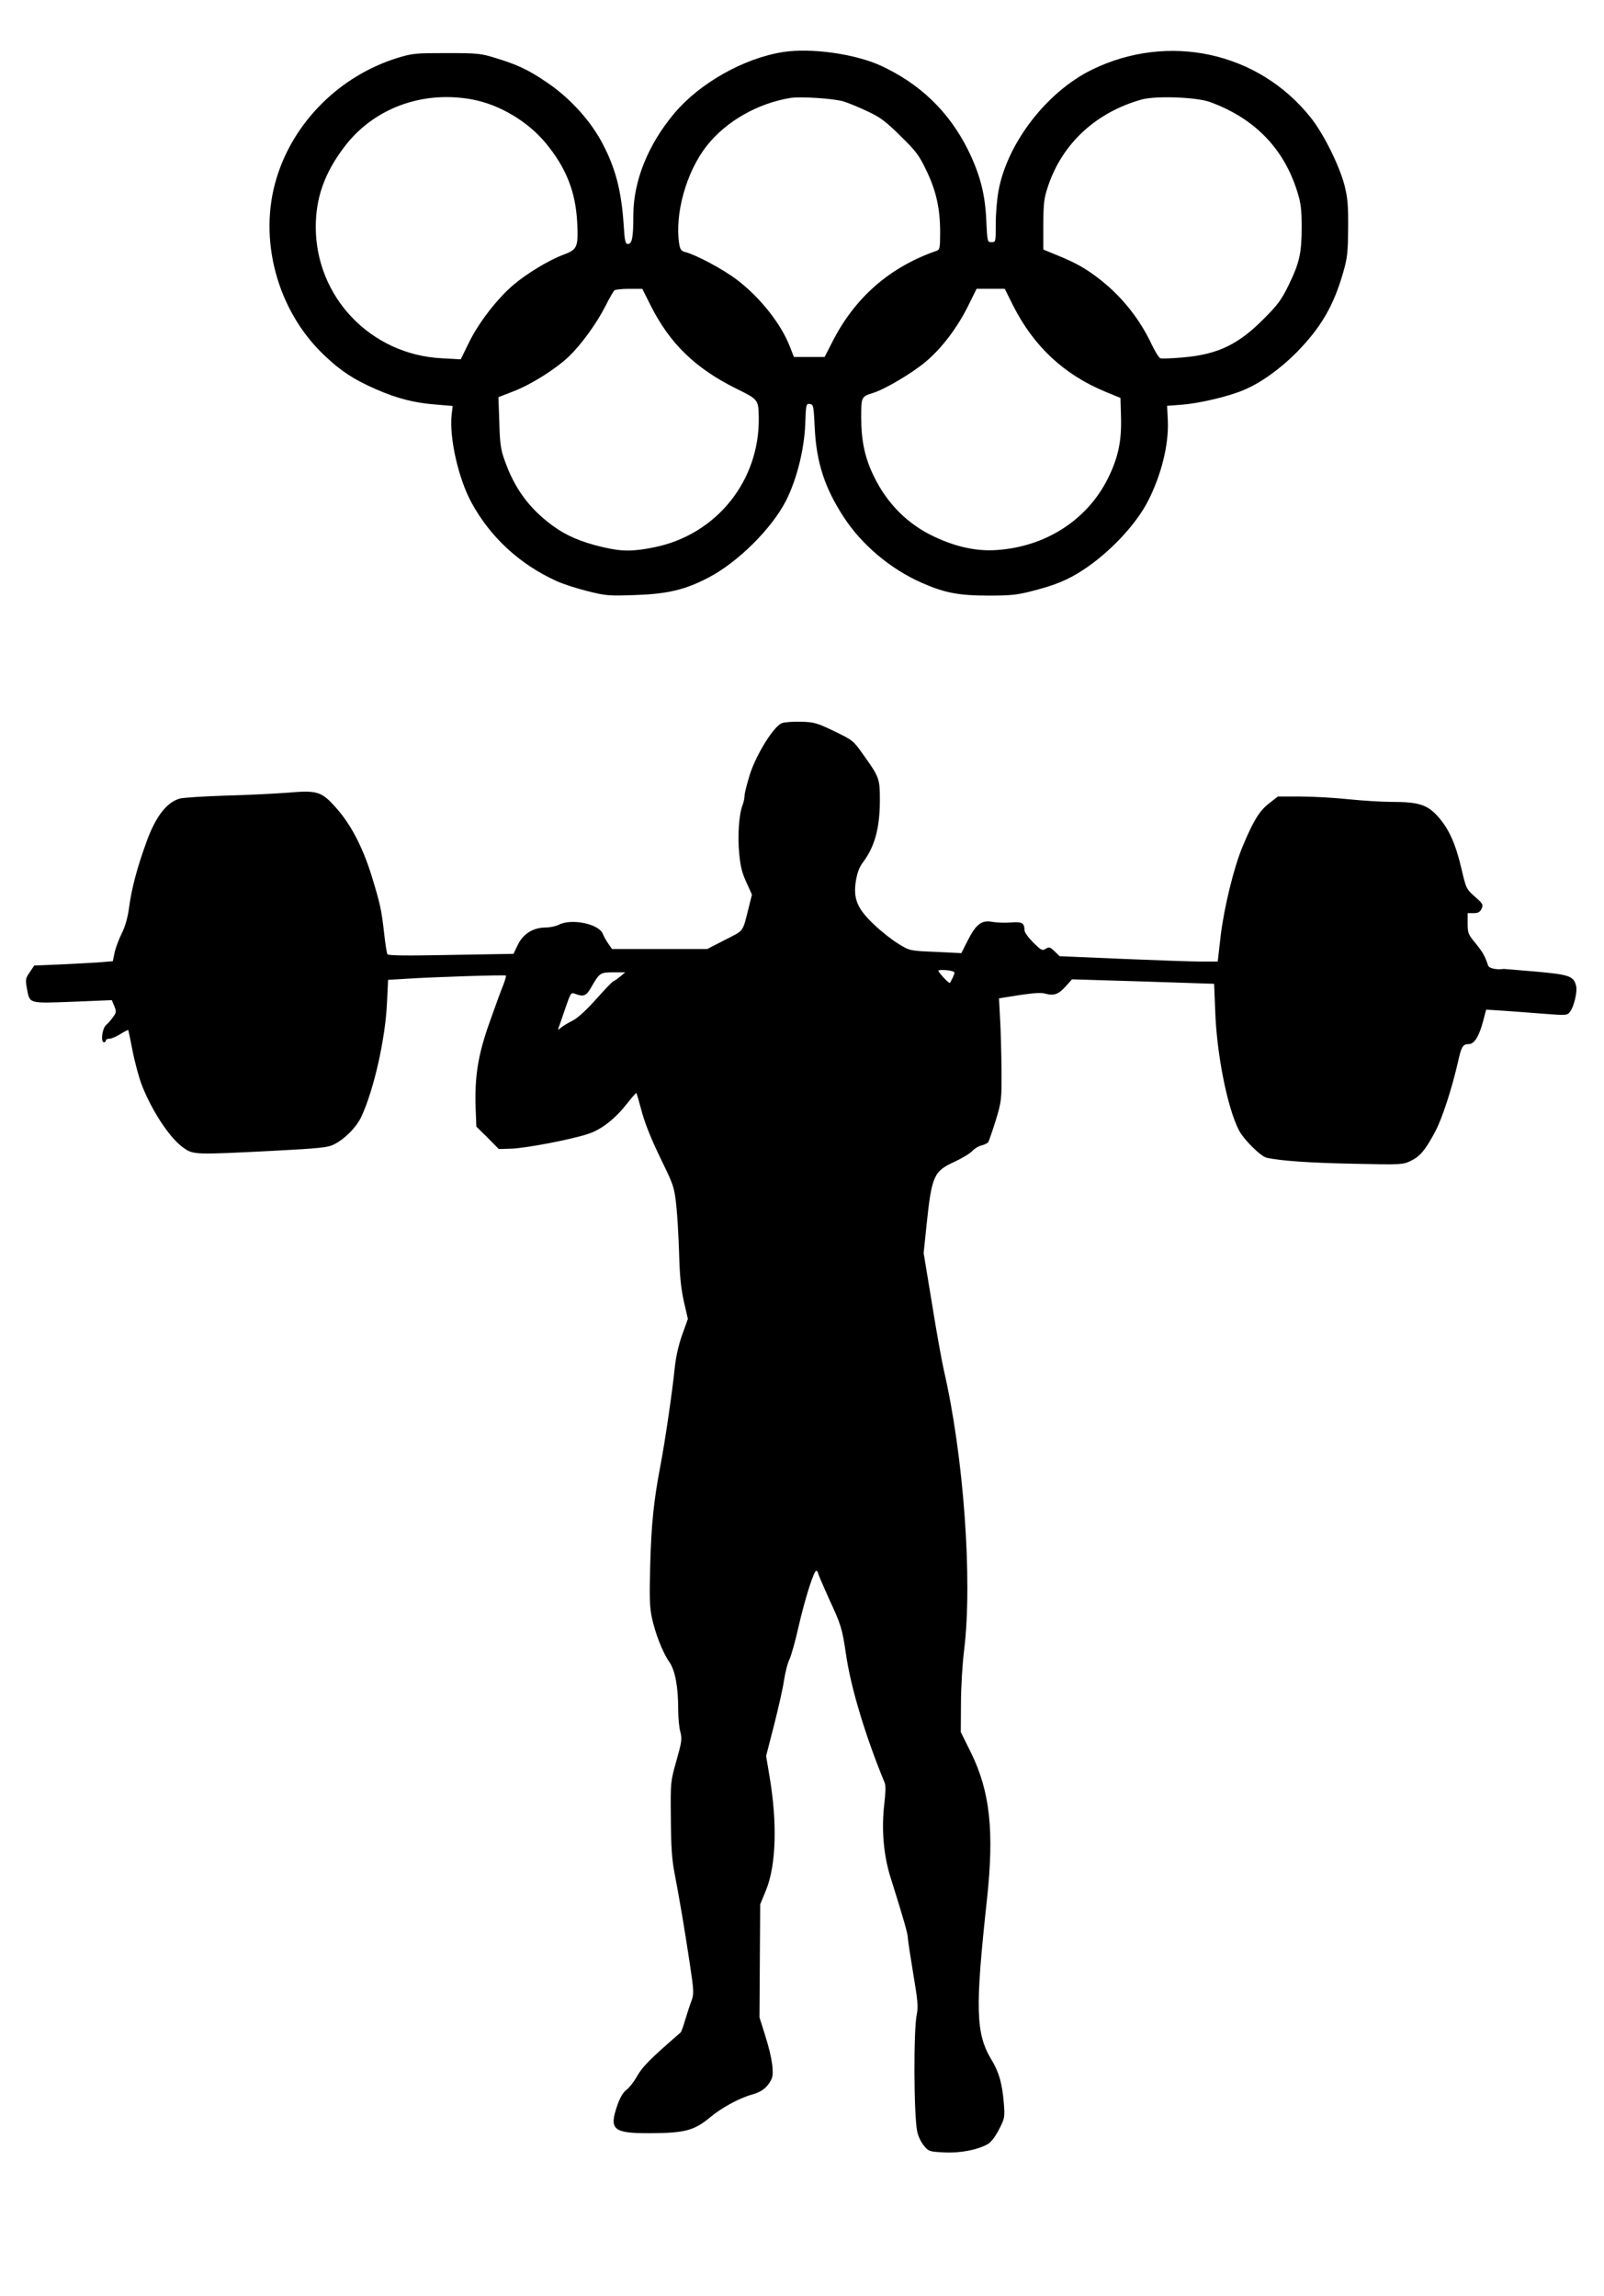  <svg version="1.0" xmlns="http://www.w3.org/2000/svg"
 width="894pt" height="1280pt" viewBox="0 0 894 1280"
 preserveAspectRatio="xMidYMid meet"><g transform="translate(0,1280) scale(0.1,-0.1)"
fill="#000000" stroke="none">
<path d="M4365 12510 c-218 -34 -465 -173 -606 -341 -147 -174 -229 -379 -229
-569 0 -122 -7 -160 -30 -160 -15 0 -18 15 -24 108 -13 195 -48 325 -127 469
-68 122 -180 243 -303 325 -101 69 -163 98 -285 135 -80 25 -100 27 -271 27
-174 0 -190 -1 -275 -27 -319 -99 -577 -354 -673 -668 -105 -340 2 -740 265
-989 92 -88 164 -135 287 -189 118 -52 216 -77 335 -86 l94 -8 -6 -51 c-13
-128 38 -353 110 -486 105 -194 270 -346 475 -439 35 -16 112 -41 172 -56 103
-26 120 -27 265 -22 180 6 280 29 411 98 163 85 353 274 432 430 59 118 100
282 106 422 4 114 5 118 26 115 20 -3 21 -10 27 -133 9 -192 56 -336 162 -498
101 -155 261 -289 433 -365 129 -57 207 -72 376 -72 122 0 159 4 243 26 129
33 198 62 282 117 148 97 296 254 363 387 74 146 115 314 109 446 l-4 82 82 6
c100 8 261 46 345 82 94 39 204 118 295 210 135 138 205 257 259 444 24 84 27
113 28 250 1 131 -3 168 -21 240 -30 111 -117 287 -188 375 -291 366 -793 475
-1220 266 -250 -123 -469 -406 -519 -671 -9 -45 -16 -129 -16 -186 0 -103 0
-104 -24 -104 -23 0 -23 2 -29 123 -6 145 -35 256 -102 392 -106 213 -268 369
-488 470 -144 65 -386 99 -542 75z m-1730 -265 c151 -29 307 -122 407 -243
114 -138 166 -271 175 -441 7 -139 1 -152 -77 -181 -83 -31 -206 -106 -282
-171 -91 -79 -192 -211 -244 -318 l-46 -94 -108 6 c-394 21 -700 341 -700 732
0 162 48 298 156 442 163 219 438 321 719 268z m2065 -10 c30 -9 92 -35 138
-57 69 -32 100 -56 181 -136 87 -85 104 -108 144 -192 55 -113 77 -214 77
-345 0 -82 -2 -96 -17 -102 -264 -91 -458 -261 -584 -509 l-43 -84 -85 0 -86
0 -23 59 c-49 126 -166 274 -294 371 -77 59 -229 140 -289 155 -21 5 -28 14
-33 43 -27 168 39 405 154 550 107 136 283 236 465 266 59 9 240 -3 295 -19z
m2042 -3 c249 -90 414 -259 489 -502 19 -60 24 -98 24 -195 0 -145 -12 -200
-73 -325 -39 -80 -60 -109 -137 -186 -142 -144 -257 -199 -447 -216 -65 -6
-124 -8 -131 -5 -8 3 -30 39 -50 81 -64 136 -162 259 -276 350 -81 65 -142
100 -246 142 l-80 33 0 138 c1 124 3 146 28 220 80 235 267 407 519 478 79 22
303 14 380 -13z m-3116 -1134 c107 -213 249 -351 479 -465 122 -60 122 -61
124 -159 6 -353 -235 -653 -579 -724 -121 -25 -184 -25 -290 0 -123 29 -206
65 -283 122 -128 95 -209 205 -264 361 -22 60 -27 95 -30 213 l-5 140 87 34
c98 38 236 125 309 196 67 65 154 185 201 279 22 44 45 83 50 87 6 4 43 8 82
8 l73 0 46 -92z m2020 0 c115 -228 283 -386 518 -483 l81 -33 3 -105 c4 -137
-16 -228 -72 -342 -115 -233 -348 -383 -621 -401 -111 -8 -227 17 -349 75
-147 69 -261 183 -335 335 -51 104 -71 199 -71 329 0 115 0 116 67 137 67 21
217 110 293 174 89 75 175 188 236 311 l47 95 79 0 78 0 46 -92z"/>
<path d="M4358 8769 c-45 -17 -141 -171 -178 -284 -16 -52 -30 -106 -30 -119
0 -14 -5 -37 -11 -53 -20 -50 -29 -172 -19 -269 6 -71 16 -111 40 -162 l31
-69 -16 -64 c-38 -151 -25 -132 -134 -188 l-99 -51 -265 0 -266 0 -20 29 c-11
15 -25 40 -31 55 -21 56 -175 88 -246 51 -16 -8 -48 -15 -71 -15 -70 0 -126
-34 -156 -95 l-25 -52 -348 -6 c-246 -5 -350 -4 -355 4 -3 6 -12 59 -18 117
-15 134 -23 167 -71 324 -50 159 -115 283 -196 374 -82 93 -105 100 -275 85
-68 -5 -223 -13 -344 -16 -121 -4 -236 -11 -255 -17 -73 -22 -134 -102 -185
-245 -50 -138 -81 -253 -95 -358 -8 -60 -22 -109 -41 -147 -16 -32 -34 -80
-40 -107 l-10 -49 -72 -6 c-40 -3 -138 -8 -219 -12 l-147 -6 -25 -37 c-24 -35
-25 -41 -16 -91 16 -86 7 -83 255 -74 l218 9 14 -33 c12 -30 12 -36 -6 -60
-10 -15 -28 -36 -40 -46 -22 -20 -31 -96 -11 -96 6 0 10 5 10 10 0 6 9 10 20
10 11 0 39 12 61 26 23 14 42 24 44 22 1 -2 12 -54 24 -116 12 -62 35 -146 50
-187 58 -149 159 -302 235 -354 54 -38 63 -38 498 -16 263 14 305 18 340 36
61 31 123 94 151 152 70 149 135 435 144 638 l6 127 116 7 c143 9 534 22 541
17 2 -1 -4 -24 -14 -50 -11 -26 -45 -119 -76 -207 -65 -182 -85 -301 -79 -482
l4 -103 63 -62 62 -63 70 2 c83 3 339 52 430 83 75 25 150 85 218 172 25 32
47 57 49 55 2 -2 12 -37 23 -78 24 -93 56 -172 130 -324 53 -109 59 -129 69
-220 6 -55 13 -176 16 -268 3 -125 10 -195 26 -269 l23 -100 -33 -92 c-21 -60
-35 -126 -41 -187 -12 -121 -53 -403 -80 -544 -36 -188 -50 -322 -56 -550 -5
-177 -3 -234 9 -291 19 -89 61 -197 98 -249 32 -46 49 -138 49 -264 0 -45 5
-101 12 -125 10 -40 8 -55 -22 -161 -33 -117 -33 -118 -31 -322 1 -153 6 -229
20 -301 27 -140 58 -323 86 -510 23 -153 23 -166 9 -205 -9 -23 -24 -71 -35
-106 -10 -36 -22 -68 -26 -71 -176 -153 -211 -189 -244 -246 -16 -29 -42 -62
-57 -73 -18 -13 -35 -41 -50 -83 -49 -140 -27 -160 185 -159 189 1 242 15 329
87 64 54 163 108 234 128 55 15 86 39 109 84 17 33 6 117 -33 242 l-33 105 2
315 2 315 33 80 c56 138 63 375 19 633 l-19 114 44 171 c24 95 50 208 56 252
7 44 20 96 30 115 9 19 32 98 49 175 38 166 89 327 102 319 5 -3 9 -9 9 -14 0
-5 27 -67 59 -139 69 -148 75 -168 96 -311 27 -188 109 -459 216 -718 6 -15 5
-55 -2 -115 -17 -142 -5 -289 36 -417 68 -216 95 -309 95 -332 0 -12 14 -103
30 -200 25 -147 28 -185 20 -225 -19 -87 -17 -562 2 -654 5 -26 22 -61 37 -79
26 -32 31 -34 112 -38 90 -5 187 14 244 46 19 11 42 41 63 82 32 62 33 68 27
145 -9 111 -27 174 -68 242 -89 147 -93 282 -26 896 41 381 17 600 -89 817
l-57 115 1 160 c0 88 8 223 18 300 47 392 -3 1080 -114 1560 -10 44 -40 208
-65 365 l-47 285 16 155 c29 276 40 301 156 354 41 19 86 46 99 60 13 14 36
28 52 31 15 4 32 12 37 18 4 7 23 62 42 122 32 107 33 115 32 280 -1 94 -4
222 -8 285 l-6 115 113 18 c81 12 123 15 146 8 46 -13 73 -4 113 41 l35 39
396 -12 396 -13 6 -150 c8 -240 67 -539 132 -666 27 -52 122 -147 156 -154 79
-17 238 -28 481 -33 269 -6 277 -5 321 16 52 25 82 61 136 163 39 72 94 243
127 388 19 86 27 100 60 100 31 0 57 41 80 127 l17 65 96 -6 c53 -4 154 -11
226 -17 127 -10 130 -9 146 12 22 29 41 111 34 142 -14 56 -36 64 -223 81 -96
8 -177 15 -180 15 -41 -6 -83 3 -88 19 -17 52 -29 73 -69 123 -42 50 -45 58
-45 111 l0 58 33 0 c26 0 36 6 45 25 10 22 7 28 -38 67 -47 42 -49 45 -75 158
-33 139 -70 221 -131 289 -58 65 -108 81 -253 81 -58 0 -169 7 -246 15 -77 8
-197 15 -267 15 l-126 0 -51 -40 c-52 -41 -86 -96 -145 -238 -48 -113 -103
-339 -122 -494 l-17 -148 -91 0 c-50 0 -248 7 -440 15 l-350 15 -28 27 c-25
24 -31 26 -50 14 -19 -12 -25 -8 -69 35 -27 27 -49 57 -49 69 0 40 -14 48 -75
43 -32 -3 -78 -1 -103 3 -60 12 -92 -12 -138 -103 l-36 -71 -143 7 c-144 6
-144 6 -206 44 -34 20 -95 68 -135 106 -96 90 -119 145 -104 244 8 48 19 78
41 107 64 86 92 187 93 340 0 125 -2 132 -93 259 -55 78 -58 80 -161 130 -96
46 -112 51 -185 53 -44 1 -92 -2 -107 -8z m962 -1391 c0 -9 -18 -47 -26 -57
-5 -5 -64 59 -64 68 0 4 20 5 45 3 25 -2 45 -8 45 -14z m-1865 -23 c-16 -13
-33 -24 -37 -25 -3 0 -46 -44 -93 -97 -57 -64 -103 -106 -133 -122 -26 -13
-56 -31 -66 -40 -16 -13 -18 -13 -13 -1 3 8 20 56 37 107 31 90 32 92 56 83
47 -18 62 -12 90 38 46 80 50 82 123 82 l66 0 -30 -25z"/>
</g>
</svg>
